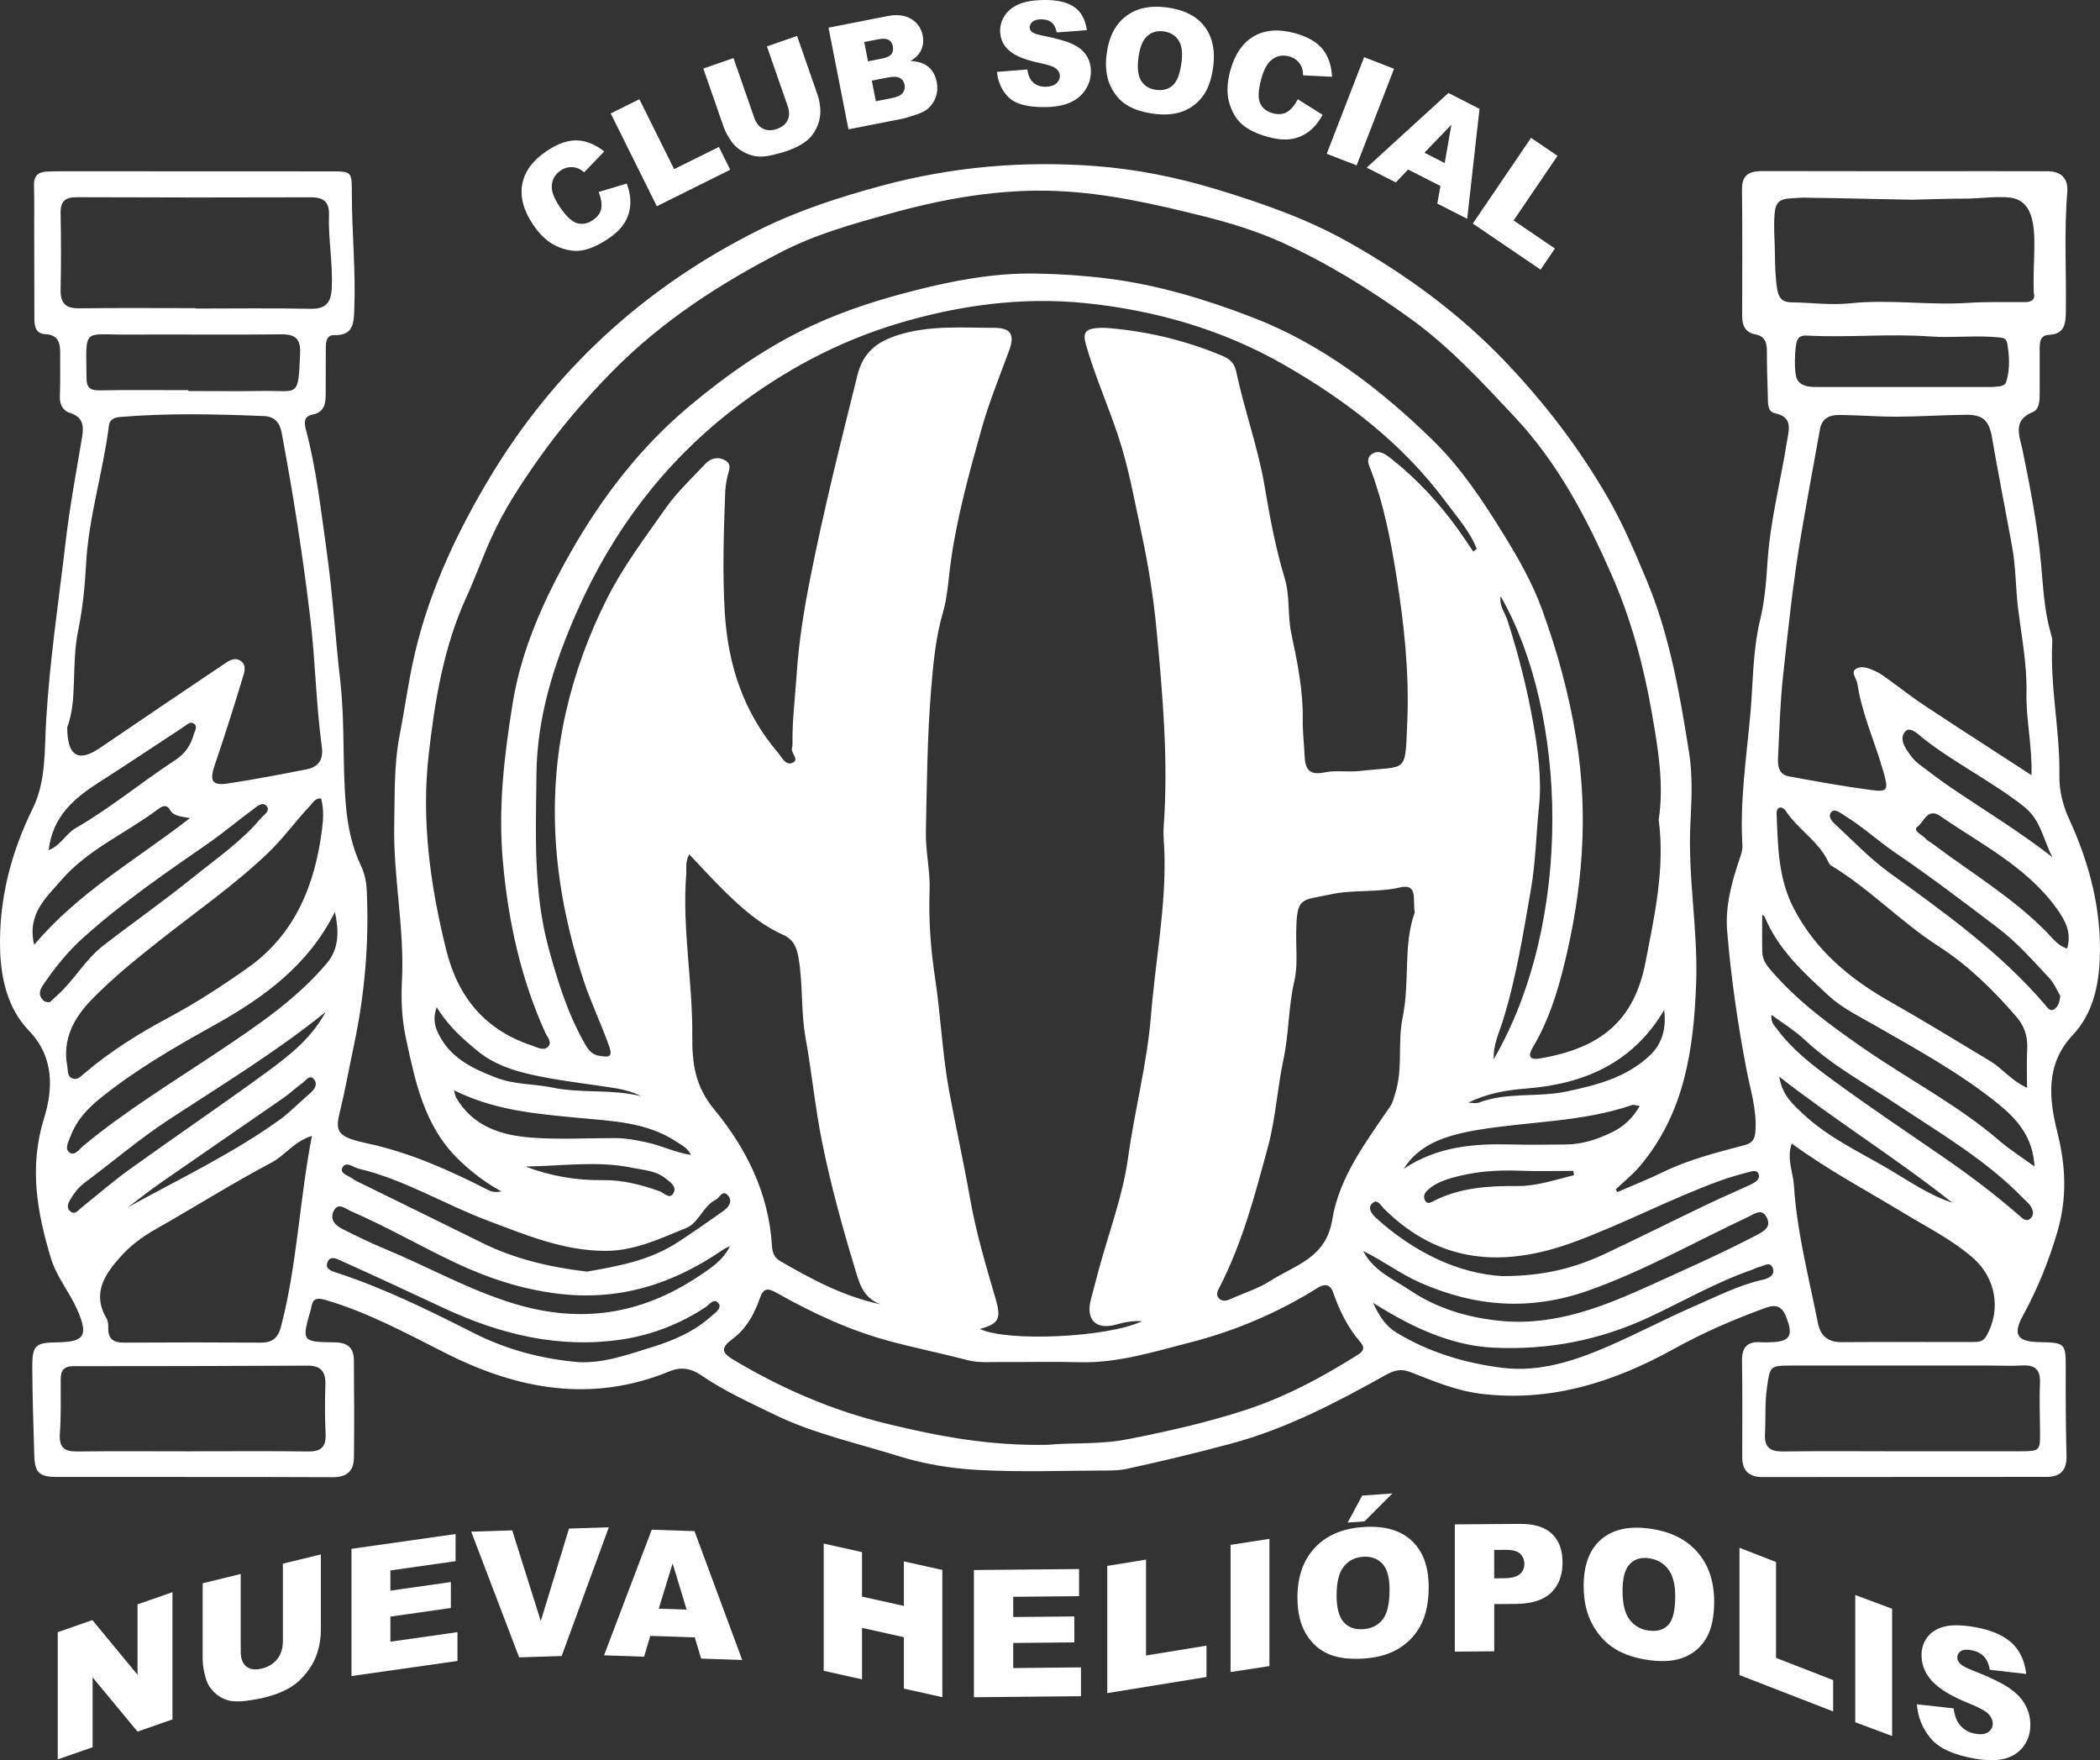 <?xml version="1.0" encoding="UTF-8"?><svg id="Capa_2" xmlns="http://www.w3.org/2000/svg" viewBox="0 0 833.07 698.21"><rect x="0" y="0" width="833.07" height="698.21" fill="#333333" stroke="none"/><defs><style>.cls-1{fill:#fff;stroke-width:0px;}</style></defs><g id="Capa_1-2"><path class="cls-1" d="m641.58,472.86c6.08-2.65,12.25-5.09,18.21-7.98,10.29-4.99,21.29-7.75,32.24-10.64,3.42-.9,4.15-2.59,4.36-5.73.56-8.35-2.03-16.28-3.55-24.23-3.48-18.19-6.15-36.46-7.67-54.89-.81-9.83,1.71-19.25,4.86-28.5.6-1.77,1.3-3.7,1.19-5.5-1.09-17.73,1.66-35.31,3.2-52.82,1.07-12.2.89-24.65,3.85-36.83,1.74-7.18,2.4-14.93,2.86-22.36,1.01-16.41,5.21-32.19,7.76-48.28.76-4.77,2.48-9.66-4.84-11.21-2.94-.62-2.68-3.94-2.75-6.47-.17-6.11-.39-12.23-.38-18.34,0-3.38-.92-5.77-4.57-6.45-4.15-.77-5.25-3.68-5.24-7.45.03-16.67.13-33.34-.06-50.01-.07-6.18,3.24-7.33,8.43-7.31,30.39.09,60.77.04,91.16.04,7.17,0,14.35.05,21.52.03,5.59-.01,8.37,2.94,7.93,8.29-1.31,15.81-.33,31.63-.57,47.44-.07,4.88-.54,8.91-6.78,9.17-3.49.15-3.59,3-3.6,5.61-.03,5.91-.02,11.82,0,17.73,0,2.83-.13,6.23-2.8,7.31-8.14,3.31-5.14,9.56-4.05,14.82,3.11,15.02,5.99,29.98,7.4,45.33.83,9.05,1.23,18.38,3.78,27.29.35,1.21.74,2.49.67,3.71-.95,17.77,3.12,35.27,2.82,52.99-.11,6.25,1.44,11.98,4.05,17.69,7.96,17.42,12.73,35.73,11.97,54.96-.44,10.95-2.8,21.86-10.71,30.27-10.86,11.55-9.47,25.2-6.13,38.52,3.36,13.42,3.96,26.06,0,39.6-3.41,11.63-7.81,22.47-13.58,33.06-4.3,7.9-2.23,10.51,6.64,10.65,10.05.15,10.32.55,10.28,10.34-.05,11.6.01,23.21.3,34.81.14,5.67-2.45,8.29-7.86,8.3-37.56.04-75.12.01-112.69.07-5.56,0-8.11-2.58-8.09-8.1.04-12.66.11-25.32-.09-37.98-.08-5.44,2.18-7.84,7.57-7.39,1.05.09,2.11.01,3.16,0,8.5-.1,9.85-2.54,6.62-10.44-1.77-4.33-4.47-4.49-8.04-3.2-12.49,4.52-24.67,9.82-36.27,16.24-23.93,13.25-49.04,21.24-76.74,17.81-9.65-1.2-18.67-5-27.67-8.52-3.82-1.49-6.45-.87-9.93,1.07-19.64,10.95-39.44,21.36-61.48,27.27-13.77,3.69-27.59,7.01-41.51,10.03-2.44.53-5.02.6-7.54.61-17.24.04-34.52.72-51.71-.25-10.55-.6-21.15-2.36-31.46-5.59-16.4-5.14-33.29-8.78-48.86-16.36-9.85-4.79-19.86-9.29-28.93-15.53-3.92-2.7-7.99-3.54-12.54-1.66-30.8,12.67-60.13,7.35-88.8-7.1-15.59-7.86-30.94-16.27-47.88-21.19-3.69-1.07-5.1-.29-5.59,3.19-.03.21-.1.41-.16.61-3.63,12.69-3.64,12.88,9.49,13.04,5.12.06,7.56,2.19,7.6,7.03.11,12.87.18,25.74.03,38.61-.06,5.2-2.59,7.87-8.35,7.85-36.51-.16-73.01-.05-109.52-.1-7.01-.01-8.75-1.75-8.94-8.48-.34-11.8-.75-23.6-.79-35.41-.03-8.28,1.36-9.41,9.64-9.5,11.18-.12,12.73-2.65,8.1-13.14-3.06-6.93-8.12-12.83-10.34-20.19-5.51-18.27-8.76-36.13-2.74-55.54,3.48-11.22,4.29-24.13-6.11-34.89C3.17,400.2.35,388.34.04,376.63c-.52-19.64,4.23-38.24,12.93-55.9,5.36-10.89,4.65-23.14,5.32-34.67,1.41-24,5-47.7,7.79-71.5,1.62-13.8,4.2-27.49,6.48-41.21.74-4.42.39-7.89-4.66-9.5-3.2-1.02-4.29-3.57-4.15-6.98.23-5.69.07-11.39.12-17.09.03-4.05-1.03-6.99-5.88-7.23-4.03-.2-4.34-3.36-4.35-6.46-.04-11.59-.04-23.17-.07-34.76-.01-5.91.09-11.82-.1-17.72-.13-3.81,1.65-5.43,5.21-5.57,1.9-.07,3.8-.11,5.69-.11,35.45,0,70.9.02,106.36.04,8.94,0,8.83.01,8.84,8.66.02,15.39,1.58,30.75.98,46.16-.21,5.37-.38,10.36-7.91,10.13-3.1-.09-3.38,2.66-3.39,5.08-.04,6.12-.05,12.24-.05,18.36,0,3.84-.58,7.18-5.23,8.09-3.47.68-3.36,3.14-2.63,5.88,4.19,15.72,5.92,31.84,8.2,47.9,2.44,17.24,3.47,34.6,5.44,51.82,1.88,16.46.82,32.82,2.21,49.13.7,8.24,2.35,16.61,6.02,24.26,1.5,3.13,2.12,6.4,2.28,9.79.96,20.7-.79,41.1-5.1,61.44-1.91,8.98-3.51,18.03-5.71,26.98-1.86,7.55-.23,9.46,10.81,11.82,17.04,3.65,32.69,10.65,48.06,18.5,1.34.68,2.65,1.13,5.33.61-6.71-3.71-11.89-7.79-16.72-12.42-13.8-13.24-17.39-30.87-21.15-48.41-1.59-7.44-1.95-15.08-1.56-22.68,1.08-20.69-3.47-41.11-3.06-61.68.24-11.89-.17-23.87,2.16-35.84,1.84-9.44,3.15-19,5.15-28.48,5.44-25.7,16.17-49.2,29.34-71.55,26.01-44.14,62.34-77.56,108.17-100.37,15.44-7.68,31.82-12.97,48.59-17.5,27.76-7.49,55.92-9.91,84.26-7.82,16.38,1.21,32.76,4.45,48.72,9.32,17.97,5.48,35.64,11.62,52,20.82,23.05,12.95,44.22,28.42,62.58,47.71,15.64,16.44,29.22,34.22,40.56,53.9,5.94,10.3,10.49,21.11,15.06,31.98,9.32,22.12,13.37,45.54,17.09,69.05,1.49,9.42.96,19.01.5,28.28-1.03,21.17,3.06,42.01,2.29,63.09-.96,26.26-4.6,51.65-22.39,72.65-2.81,3.32-6.28,6.07-9.44,9.08.17.39.35.78.52,1.17Zm-57.12-254.09c.46-.34.92-.69,1.38-1.03-2.79-7.1-7.92-12.76-12.36-18.77-17.12-23.1-39.59-40.23-64.19-54.32-24.32-13.93-51.13-21.63-78.91-24.43-24.9-2.51-49.63.81-73.63,7.94-24.27,7.21-46.36,19.06-66.3,34.54-27.3,21.2-47.47,48.04-61.47,79.67-9.17,20.71-15.97,41.99-16.17,64.81-.21,23.08-1.36,46.2,4.83,68.95,3.61,13.26,7.66,26.19,14.5,38.13,1.28,2.23,2.82,4.18,5.69,4.56,3.13.41,5.54,1.02,3.79-3.91-3.15-8.92-7.31-17.4-10.25-26.44-11.32-34.78-15.02-69.99-6.9-105.89,3.53-15.62,9.03-30.62,16.27-45.03,6.48-12.91,15.15-24.31,23.36-36.01,4.44-6.33,10.24-11.73,15.57-17.42,2.19-2.34,5.1-3.2,8.06-1.49,2.69,1.56,1.43,3.94.88,6.2-.54,2.23-.86,4.56-.94,6.85-.58,15.71-1.09,31.4-.16,47.13,1.23,20.83,7.38,39.63,21.04,55.66,1.59,1.86,3.03,5.21,5.71,4.15,3.2-1.26-.71-3.9-.07-5.99.18-.59.2-1.25.19-1.88-.11-9.21,1.06-18.33,1.67-27.48.84-12.61,2.8-24.88,5.23-37.23,5.37-27.3,12.13-54.25,18.86-81.22,2.26-9.05,7.74-13.26,16-15.88,12.6-3.99,25.48-2.92,38.31-2.9,6.58.01,8.17,2.73,5.88,8.96-3.83,10.42-8.02,20.65-11.04,31.45-5.08,18.17-10.12,36.25-12.45,55.01-.72,5.85-1.13,11.84-2.77,17.44-2.91,9.93-3.85,20.38-4.67,30.3-1.56,18.81-1.72,37.86-2.1,56.81-.16,7.77,1.76,15.44,1.47,23.3-.42,11.59.41,23.08,2.17,34.64,2.26,14.91,2.86,30.08,5.61,44.96,2.62,14.18,5.77,28.27,8.27,42.48,2.37,13.47,6.25,26.54,10.09,39.61,2.32,7.91,1.54,10.09-6.22,12.13,10.87,5.25,50.86,3.4,64.37-3.07-3.6-.2-6.78.34-10.11,1.29-8.27,2.35-12.33-1.84-10.18-9.99,1.02-3.86,2.02-7.73,3.06-11.58,4.01-14.83,9.59-29.44,11.67-44.53,2.62-18.96,7.58-37.51,9.11-56.61,1.7-21.19,5.84-42.17,5.34-63.54-.09-3.79-.58-7.6-.31-11.36,1.87-25.99-.38-51.84-2.81-77.64-1.2-12.76-3.2-25.51-5.89-38.05-2.82-13.14-5.14-26.42-9.4-39.24-4.05-12.18-9.28-23.93-12.81-36.32-1.29-4.51.11-5.9,3.97-6.32,1.87-.21,3.8-.15,5.68.02,15.42,1.36,30.27,4.97,44.57,10.98,3.07,1.29,4.76,2.96,5.44,6.21,3.26,15.39,8.72,30.21,11.34,45.8,2.04,12.16,4.33,24.37,7.89,36.14,2.21,7.33,1.1,14.66,2.62,21.85,2.39,11.3,4.73,22.6,4.56,34.27-.07,4.83.53,9.67.74,14.51.22,5.15,1.9,7.71,7.89,6.43,4.46-.95,9.29-.02,13.88-.55,19.3-2.22,18.05,1.6,18.96-19.7.82-19.35-1.27-38.53-4.33-57.76-2.25-14.16-4.95-27.96-9.91-41.37-.83-2.24-2.51-5.06.22-6.92,2.71-1.85,5.25-.01,7.45,1.72,10.17,7.99,18.89,17.36,26.46,27.82,2.17,3.01,4.2,6.12,6.3,9.18Zm73.54,106.41c2.18-13.97-.23-27.99-2.6-41.76-3.27-18.99-8.26-37.64-16.1-55.47-9.95-22.65-21.3-44.3-38.39-62.53-13.1-13.97-25.96-27.97-41.76-39.31-16.16-11.6-32.92-21.95-50.93-30.08-9.87-4.45-20.38-7.65-31.03-10.31-19.04-4.75-38.05-9.1-57.75-9.95-22.79-.97-44.93,2.99-66.68,9.04-14.51,4.04-29.04,8.06-42.64,15.06-24.7,12.7-47.71,27.63-67.25,47.5-10.77,10.95-20.75,22.63-29.59,35.2-6.77,9.62-13.21,19.48-18.13,30.24-3.6,7.85-6.46,16.04-10.05,23.86-9.17,19.98-12.62,41.39-15.05,62.73-2.96,26.04.64,51.91,6.96,77.39,4.69,18.9,15.53,31.87,34.2,38,1.99.66,4.24,2.07,5.99.59,2.15-1.82-.1-4.03-.85-5.68-9.81-21.71-14.76-44.34-16.88-68.19-1.9-21.34.59-42.09,3.93-62.71,3.41-21.06,12.3-40.8,22.74-59.28,12.44-22.02,27.86-42.15,47.44-58.51,15.05-12.58,31.03-23.78,49.04-32.07,13.07-6.01,26.63-10.27,40.43-13.77,15.67-3.98,31.61-6.96,47.93-6.66,9.45.17,18.8.77,28.26,1.95,20.03,2.5,39.09,8.29,57.61,15.42,27.5,10.58,50.66,28.34,71.58,48.78,11.01,10.75,19.58,23.62,27.7,36.75,5.99,9.69,11.66,19.54,15.55,30.2,6.12,16.79,10.79,33.87,13.67,51.7,4.94,30.57,2.36,60.35-4.99,89.96-2.73,10.98-6.18,21.85-12.06,31.75-1.26,2.11-3.15,5.79,2.49,4.83,24.2-4.1,37.47-14.86,41.98-38.18,3.57-18.45,7.78-37.11,5.24-56.46Zm147.89-17.7c.36-11.58-2.23-22.1-1.99-32.81.24-10.97-1.88-21.86-3.25-32.65-1.06-8.35-.92-16.79-2.42-25.06-2.62-14.44-5.5-28.84-7.98-43.31-1.15-6.71-3.4-9.21-10.44-9.13-9.06.1-18.12.73-27.18.76-7.58.03-15.16-.6-22.75-.69-3.81-.04-7.09,1.12-7.9,5.66-2.45,13.68-4.99,27.34-7.34,41.02-3.25,18.87-5.25,37.96-7.32,57.01-1.16,10.66-1.42,21.43-1.97,32.15-.17,3.28.23,6.77,4.21,7.5,10.92,2.01,21.87,4.01,32.87,5.45,6.38.83,6.71-.07,4.91-6.6-3.29-11.95-8.68-23.29-10.52-35.64-.29-1.96-2.65-4.42-.69-5.76,2.29-1.56,5.34-.3,7.84.83,1.71.77,3.27,1.92,4.81,3.03,4.96,3.56,9.76,7.36,14.85,10.72,13.83,9.14,27.79,18.11,42.26,27.51ZM26.67,288.41q-.01,15.81,11.04,9.48c1.09-.63,2.14-1.34,3.18-2.05,15.85-10.74,31.66-21.52,47.57-32.16,1.99-1.33,4.42-3.27,6.96-1.57,2.67,1.78,1.45,4.77.77,7.01-3.47,11.43-7.08,22.82-10.93,34.12-2.23,6.56-1.25,8.51,5.31,7.51,10.34-1.57,20.62-3.55,30.88-5.55,4.84-.94,6.94-3.72,6.21-9.08-2.3-16.87-2.54-33.91-4.56-50.85-2.94-24.7-6.78-49.21-11.37-73.63-.76-4.07-2.83-6.44-7.11-6.61-18.95-.77-37.9-1.21-56.84.36-2.26.19-4.24.81-4.57,3.45-2.33,18.5-8.11,36.39-9.08,55.17-.45,8.71-1.38,17.62-3.12,26.1-2.81,13.65-.21,27.72-4.33,38.33Zm389.19,284.68c8.69-.94,20.19.03,31.75-2.26,15.67-3.1,31.12-6.55,46.33-11.5,15.56-5.06,29.74-12.62,43.51-21.19,2.15-1.34,4.91-2.68,2.22-5.77-5.07-5.83-8.33-12.59-10.85-19.8-1.12-3.18-3.34-3.46-6.02-1.78-15.8,9.9-32.76,17.12-50.82,21.74-14.42,3.69-28.67,8.23-43.87,7.8-10.32-.3-20.66,0-30.99-.08-4.41-.04-8.87.41-13.22-.73-10.34-2.7-20.8-4.81-31.14-7.59-15.8-4.26-30.37-11.06-44.46-19.01-3.74-2.11-5.44-2.17-6.91,2.13-2.14,6.27-5.51,12.15-10.79,16.06-5.43,4.02-3.73,5.83.82,8.53,19.05,11.3,39.02,19.93,60.72,25.17,20.12,4.86,40.18,8.75,63.72,8.28Zm145.35-211.14c-.77-5.13,1.25-11.58-5.69-9.97-9.18,2.13-18.61.83-27.52,2.75-12.03,2.59-13.62.68-13.8,15.57-.08,6.31.67,12.86-.74,18.88-2.41,10.25-2.11,20.75-4.3,31-2.45,11.43-3.08,23.3-6.12,34.54-5.15,19.01-10.12,38.19-19.26,55.87-.78,1.5-1.66,3.19-.02,4.61,1.48,1.27,3.16.63,4.74-.08,5.18-2.33,10.75-4.04,15.48-7.08,9.74-6.27,22.04-8.96,24.51-24.2,2.74-16.92,13.4-30.91,22.98-44.94,1.12-1.63,1.45-3.41,2.02-5.21,3.13-9.85.9-20.28,2.92-30.02,2.96-14.29.16-29.04,4.82-41.7Zm-211.82,155.42c-7.33-2.55-8.67-9.03-10.48-15.01-4.93-16.25-9.39-32.59-12.78-49.3-2.79-13.78-4.08-27.74-6.59-41.53-1.85-10.2-.96-20.93-2.72-31.37-.74-4.4-2.05-7.52-6.17-9.37-9.19-4.13-16.58-10.71-23.63-17.69-4.56-4.52-8.89-9.27-13.6-14.22-1.71,3.22-1.02,5.57-1.19,7.82-1.68,21.47,2.59,42.72,2.4,64.12-.09,10.84,1.01,19.95,8.77,29.33,12.59,15.23,21.54,33.11,22.81,53.7.16,2.54.62,4.82,3.28,6.35,12.52,7.23,25.18,14.08,39.89,17.17ZM77.61,122.23c0,.05,0,.11,0,.16,15.17,0,30.35-.21,45.52.1,6.08.12,8.18-2.4,8.47-8.13.51-9.73-1.41-19.33-1.09-29.02.17-5.15-2-7.1-7.14-7.08-30.98.11-61.96.09-92.93-.04-4.58-.02-6.48,1.62-6.4,6.27.18,10.11.24,20.23,0,30.34-.13,5.42,1.95,7.54,7.42,7.47,15.38-.21,30.77-.07,46.15-.07Zm46.12,328.33c-7.09,2.17-10.66,7.76-15.97,10.56-15.6,8.23-30.48,17.67-45.81,26.33-5.19,2.93-9.97,6.4-13.9,10.77-6.38,7.08-11.74,14.67-5.75,24.8.6,1.01.67,2.46.64,3.7-.12,4.38,2.05,5.86,6.24,5.84,18.11-.11,36.23-.11,54.34,0,4.57.03,6.79-1.91,7.94-6.3,6.45-24.68,7.32-50.21,12.28-75.69Zm587.03,3.02c-2.05,6.13.55,11.3.89,16.63,1.19,18.59,5.94,36.54,9.54,54.69.99,4.96,4,7.52,9.38,7.48,17.3-.13,34.6-.04,51.9-.06,2.11,0,4.16.01,5.47-2.27,6.01-10.49,3.85-23.09-5.2-31.03-8.14-7.15-17.78-11.95-26.94-17.51-15.05-9.13-30.63-17.38-45.04-27.93Zm-6.64-352.82c.03,4.65.15,9.24.88,13.86.56,3.55,2.05,5.29,5.67,5.31,7.77.06,15.33,1.22,23.36.37,15.41-1.63,31.07.86,46.65-.16,7.55-.5,15.14-.24,22.71-.31,2.6-.02,4.18-1.04,3.37-3.86-.29-12,1.02-20.36-.36-27.68-.9-4.75-2.86-8.06-6.87-9.46-4.09-1.42-15.19-.05-18.58-.06-7.54-.02-15.07.29-22.61.45-1.52.03-33.92-.76-37.33-.73-2.74.02-5.51-.24-8.22.03-3.4.35-7.68-.35-8.57,4.54-.84,4.58-.13,13.47-.1,17.7Zm50.62,474.9c15.39,0,30.78.01,46.17,0,8.45-.01,8.44-.04,8.37-8.16-.05-6.32-.3-12.66-.03-18.97.23-5.31-2.01-7.23-7.11-6.91-3.99.25-8.01.04-12.01.04-26.35,0-52.71-.02-79.06,0-9.06,0-8.88.09-10.13,8.86-.87,6.1-.44,12.2-.77,18.3-.28,5.28,2.03,6.98,7.13,6.91,15.81-.21,31.62-.08,47.43-.06Zm-678.64,0c15.38,0,30.75-.14,46.13.08,5.23.07,7.18-1.91,6.93-7.07-.31-6.52-.28-13.06-.08-19.58.15-5.03-1.87-7.43-6.99-7.4-30.96.13-61.92.24-92.88.21-3.98,0-5.14,1.75-5.13,5.34.02,7.16.16,14.34-.33,21.47-.37,5.38,1.72,7.09,6.86,7.03,15.16-.18,30.33-.07,45.5-.06Zm728.03-144.17c0-5.56-.21-10.33.06-15.08.28-5.08-.91-9.21-4.41-13.25-9.14-10.56-19.09-20.33-30.77-27.83-15.06-9.68-27.39-22.88-42.74-32.09-.47-.28-.77-.94-1.03-1.48-3.88-8.22-12.12-12.82-16.93-20.27-.39-.61-1.38-1.24-2.03-1.18-1.23.11-1.54,1.31-1.5,2.39.51,12.83.6,25.66,6.78,37.57,8.66,16.72,22.27,28,38.3,37.08,13.37,7.57,26.46,15.63,39.64,23.53,4.8,2.88,8.25,7.65,14.63,10.61ZM127.32,316.67c-2.5.02-3.19,1.75-4.3,2.92-5.79,6.11-10.67,13-16.8,18.85-13.27,12.66-28.31,23.1-42.63,34.41-9.43,7.45-18.78,14.96-27.15,23.56-7.12,7.32-11.76,15.76-9.75,26.55.34,1.82-.11,4.03,2.14,4.83,1.85.66,3.15-.76,4.42-1.85,10.3-8.8,21.71-15.95,33.62-22.3,10.94-5.84,21.3-12.6,31.38-19.72,18.88-13.34,26.7-32.96,29.51-55.02.51-4.01.75-8.24-.42-12.25Zm-52.62-161.92c0,.12,0,.23,0,.35,9.89,0,19.79.13,29.68-.03,14.08-.23,13.93,3.07,14.68-15.15.22-5.39-1.84-7.37-7.39-7.3-20.42.25-40.84-.03-61.26.1-17.77.11-16.27-3.08-16.08,17.48.03,3.47,1.43,4.7,5.02,4.64,11.78-.21,23.57-.08,35.35-.08Zm715.89-1.26c3.38-.26,5.07-.26,5.52-2.88,1.25-4.53,1.01-9.59.16-14.42-.38-2.15-1.7-2.19-3.63-2.38-8.94-.9-18.03.29-26.72-.34-16.15-1.17-32.18.45-48.24-.32-1.92-.09-3.84-.31-4.79,1.99-.91,2.18-1.39,12.91.08,15.45,1.58,2.74,4.89,2.91,7.9,2.91,22.16,0,48.75,0,69.73,0Zm-91.53,209.37c0,4.85-.08,9.82.03,14.78.06,2.63,1.37,4.8,3.05,6.79,10.73,12.65,24.01,22.32,37.51,31.65,17.77,12.28,37.09,22.26,53.58,36.45,4.06,3.5,8.66,6.38,13.85,10.15-.56-11.56-6.83-18.7-14.37-24.81-15.11-12.22-32.11-21.5-48.91-31.14-6.3-3.61-13.15-6.93-18.46-11.86-9.83-9.12-19.95-18.23-25.25-31.13-.2-.48-.88-.77-1.03-.89Zm-566.21-1.13c-10.49,21.14-28.28,34.02-47.8,44.88-15.62,8.69-31.08,17.6-45.03,28.82-5.04,4.05-9.62,8.8-11.99,15.17-.82,2.19-2.47,4.94-.61,6.43,2.21,1.78,4.01-1.19,5.65-2.55,16.88-13.98,35.62-25.35,53.77-37.49,15.45-10.33,30.76-20.63,42.83-34.92,5.06-5.99,4.72-13.25,3.19-20.34Zm99.95,142.67c12.02-2.1,24.89-4.33,36.07-11.66,6.14-4.02,12.18-8.2,18.16-12.45,1.97-1.4,3.65-3.7,1.89-5.94-2.23-2.82-3.39.75-4.99,1.54-5.11,2.54-6.75,9.23-11.73,11.22-10.24,4.1-20.25,9.03-31.88,9.05-16.68.03-31.52-6.23-46.64-11.91-17.29-6.49-33.22-16.37-51.38-20.69-2.28-.54-5.16-3.27-6.55-.25-1,2.2,2.74,3.11,4.48,4.44.99.76,2.21,1.22,3.34,1.78,15.86,7.8,31.74,15.56,47.58,23.4,12.92,6.4,26.71,9.68,41.65,11.46Zm363.16,1.77c16.99.05,29.43-3.49,41.31-9.1,13.49-6.38,26.84-13.04,40.29-19.49,5.67-2.72,11.48-5.14,17.17-7.83,1.49-.7,3.38-1.86,3.02-3.65-.47-2.3-2.71-1.54-4.22-1.14-3.85,1.02-7.71,2.1-11.44,3.47-19.54,7.15-37.95,16.95-57.49,24.16-27.95,10.31-53.48,8.82-75.62-13.2-1.34-1.33-2.73-4.29-4.89-1.79-1.5,1.74.12,3.99,1.76,5.48,15.29,13.89,33,22.13,50.13,23.1Zm-306.35-11.91c-.9.46-1.87.82-2.7,1.38-20.02,13.79-41.5,20.63-66.35,17.41-14.3-1.85-27.4-6.25-40.08-12.25-13.88-6.57-27.2-14.3-41.32-20.41-2.22-.96-5.15-3.82-6.92.26-1.48,3.41,1.06,5.59,3.85,6.97,5.27,2.62,10.55,5.25,15.98,7.49,17.25,7.1,33.45,16.35,51.52,21.89,26.65,8.17,50.64,4.48,73.47-10.7,4.87-3.24,9.77-6.33,12.53-12.03Zm251.17,1.95c4.08,7.94,11.95,11.16,18.64,15.64,10.83,7.25,23,10.85,36.06,12.1,21.7,2.08,41.08-5.9,59.88-14.43,13.72-6.23,27.59-12.36,41.01-19.36,3.4-1.77,6.47-3.35,4.46-7.32-1.96-3.86-5.11-1.17-7.63,0-20.9,9.79-40.96,21.21-62.9,29-23.2,8.24-45.06,6.6-67.11-3.15-7.89-3.49-14.69-8.73-22.42-12.48Zm3.96,20.6c2.55,5.65,5.23,9.34,9.23,11.77,12.95,7.86,27.31,12.16,42.11,13.98,14.67,1.81,28.66-2.77,42.02-8.59,11.54-5.02,22.7-10.94,34.24-15.95,8.83-3.84,17.46-8.28,26.99-10.42,2.14-.48,5.04-1.73,3.91-4.65-1.1-2.84-3.63-.72-5.51-.35-1.01.2-1.94.81-2.93,1.15-14.15,4.9-27.11,12.45-40.62,18.74-19.76,9.21-40.11,13.08-61.71,12.07-7.67-.36-14.88-2.06-22.04-4.65-8.65-3.14-16.69-7.47-25.7-13.11Zm47.82-96.66c31.87-54.9,29.24-137.46,2.76-183.62-.69,3.76,1.75,6.58,2.73,9.64,4.27,13.25,7.7,26.72,10.13,40.37,1.94,10.92,3.48,22.57,2.36,33.13-1.16,10.9-1.29,22.04-3.21,33.05-3.08,17.65-5.85,35.24-11.22,52.41-1.45,4.64-3.8,9.33-3.55,15.03Zm224.76-25.09c-1.27-2.13-2.39-5-4.35-7.09-6.48-6.92-12.79-14.12-20.36-19.87-13.37-10.16-26.76-20.34-40.63-29.78-6.99-4.75-13.17-10.54-20.39-14.91-1.56-.94-3.7-2.86-5.07-1.33-1.69,1.89.47,3.95,1.91,5.28,6.96,6.43,13.58,13.38,21.22,18.91,21.88,15.81,43.8,31.49,61.53,52.16.9,1.05,1.95,2.86,3.51,2.03,1.67-.89,2.36-2.86,2.63-5.41Zm-587.96,145.24c10.39.5,20-3.1,29.56-6.04,8.38-2.58,16.62-6.16,23.32-12.24,1.47-1.33,4.25-3.06,2.83-5.01-1.77-2.43-3.67.5-5.21,1.51-9.97,6.57-21,10.88-32.6,12.69-25.07,3.91-48.75-1.84-71.44-12.46-13.34-6.24-26.69-12.46-40.13-18.49-1.8-.81-4.82-2.63-5.88.69-.79,2.5,1.83,3.26,3.93,3.94,18.84,6.17,36.53,14.92,54.16,23.84,13.06,6.61,26.93,10.3,41.46,11.55ZM19.76,397.51c.79-.73,1.84-1.72,2.91-2.67,6.77-6.04,11.18-14.29,18.4-19.86,11.83-9.12,24.09-17.71,35.7-27.1,9.14-7.39,18.97-14.07,26.61-23.2,1.21-1.45,4.14-3.04,2.29-5.05-1.66-1.81-3.92.41-5.52,1.59-5.92,4.37-11.56,9.15-17.61,13.34-16.94,11.74-33.93,23.4-49.31,37.19-6.29,5.64-11.59,12.17-16.28,19.19-1.13,1.7-1.68,3.44-.34,5.25.64.87,1.52,1.45,3.15,1.31Zm683.01,5.04c-.36,3.15,1.13,4.2,2.09,5.51,5.93,8.1,13.81,14.2,21.74,20.02,14.39,10.57,29.23,20.54,43.95,30.65,10.59,7.28,20.83,15,30.52,23.45,1.23,1.07,2.72,2.65,4.38,1.17,1.66-1.49,1.05-3.53-.08-5.18-.7-1.02-1.74-1.81-2.62-2.72-14.73-15.26-32.92-25.82-50.36-37.44-12.37-8.24-25.56-15.32-36.53-25.63-3.77-3.54-8.3-6.27-13.1-9.83Zm117.25-26.33c1.94-6.31-.79-11.22-4.15-15.88-11.91-16.57-29.95-25.44-46.14-36.63-5.09-3.51-6.52,2.34-8.89,4.04-2.48,1.78,1.68,3.26,2.97,4.8.79.94,2.02,1.5,3.03,2.26,15.26,11.51,31.83,21.3,45.29,35.16,2.27,2.33,4.28,5.18,7.89,6.26Zm-690.86,25.2c-19.63,15.84-41.03,28.85-61.95,42.53-11.81,7.73-22.49,16.88-33.76,25.28-2.23,1.67-3.89,3.84-5.34,6.19-1.05,1.69-2.01,3.59-.15,5.11,1.79,1.47,2.97-.4,4.25-1.42,6.41-5.15,12.63-10.56,19.3-15.35,17.95-12.89,36.24-25.31,54.09-38.34,9.1-6.64,18.05-13.67,23.56-23.99Zm-115.59-26.66c17.63-20.89,40.4-33.69,61.8-50.25-3.81-.71-6.5-.78-7.93-3.25-1.43-2.46-3.18-1.46-4.77-.27-12.76,9.58-27.97,15.98-38.53,28.32-5.77,6.74-13.53,13.2-10.57,25.45Zm166.53,57.69c.47,1.69.52,2.35.82,2.87,6.65,11.52,17.9,15.01,29.92,15.92,10.91.83,21.93.18,32.91.19,4.42,0,8.64.78,13,1.74,5.68,1.25,11.01,3.94,17.39,4.95-1.54-3.01-3.77-3.9-5.65-5.16-11.9-7.99-26.04-8.3-39.33-9.58-16.63-1.6-32.99-2.92-49.05-10.93Zm634.09-92.45c-3.65-6.9-4.5-14.72-11.29-20.07-12.58-9.91-27-16.97-39.6-26.77-2.04-1.59-5.38-5.18-7.4-3.1-2.72,2.82-.21,6.68,2.04,9.58.9,1.16,1.86,2.34,3.01,3.21,4.35,3.31,8.7,6.65,13.23,9.71,13.35,9.03,27.14,17.43,40.01,27.43Zm-163.68,98.68c-1.56-.2-2.42-.57-3.07-.35-19.96,6.83-41.06,6.43-61.54,9.92-12.64,2.15-22.99,5.68-29.03,15.35,13.54-8.98,28.03-10.03,42.85-9.64,7.17.19,14.35.06,21.52,0,6.65-.05,12.84-2.14,18.65-5.06,4.27-2.14,7.84-5.35,10.61-10.23ZM19.3,337.22c4.89-1.94,6.84-6.5,10.6-8.67,13.91-8.03,26.25-18.31,39.64-27.07,3.72-2.43,6.12-5.77,7.27-9.99.4-1.48,1.88-3.35-.03-4.54-1.4-.88-2.74.6-3.94,1.39-11.1,7.26-22.1,14.67-33.29,21.79-10,6.37-18.69,13.59-20.24,27.1Zm31.4,141.68c20.21-11.17,41.07-21.04,59.86-34.46,4.49-3.2,8.21-7.18,12.37-10.71,1.74-1.47,3.19-3.51,1.77-5.44-1.75-2.39-3.29.25-4.62,1.21-2.72,1.95-5.17,4.29-7.92,6.2-16.02,11.12-32.13,22.12-48.14,33.26-4.55,3.16-8.88,6.62-13.32,9.94Zm723.79-1.83c-21.86-17.38-45.69-32.14-68.65-49.98,1.16,7.43,5.51,11.06,9.67,14.95,9.67,9.04,21.56,14.6,32.8,21.14,8.49,4.93,16.52,10.69,26.18,13.9Zm-601.27-77.59c-1.42,4.3-.88,7.21.51,10.16,4.71,9.96,13.56,14.18,23.23,17.87,7.24,2.77,14.82,2.35,22.18,3.88,11.53,2.4,23.62.49,35.27,3.45-3.27-1.67-6.66-2.6-10.1-3.16-11.54-1.89-23.26-3.01-34.61-5.69-6.97-1.65-13.98-4.04-19.94-8.87-6.15-4.98-11.96-10.16-16.54-17.64Zm409.25,37.9c1.43,0,3.02.41,4.28-.06,11.23-4.23,23.24-1.93,34.81-4.39,12.19-2.59,23.67-5.58,32.9-14.25,5.14-4.82,6.58-11.06,5.71-18.04-12.43,21-31.65,29.33-54.8,31.14-7.72.6-15.46,1.91-22.91,5.6Zm41.93,28.77c-.08-.57-.17-1.15-.25-1.72-7.13,0-14.27.22-21.39-.06-9.08-.36-18.01.33-26.75,2.83-3.64,1.04-7.18,2.43-9.95,5.15-1.12,1.1-1.55,2.66-.6,4.03.97,1.41,2.26.51,3.35-.05,10.45-5.27,21.67-5.98,33.1-5.88,7.78.06,15.07-2.5,22.49-4.31Zm-415.94-3.45c9.89,3.79,20.09,5.54,30.53,5.4,7.93-.11,15.33,1.78,22.68,4.41,1.74.62,3.95,3.4,5.44.83,1.57-2.7-1.21-4.44-3.2-6.01-3.84-3.04-8.67-3.2-13.11-4.13-14.03-2.91-28.18-.63-42.35-.5Z"/><path class="cls-1" d="m237.51,76.15l11.13-3.36c1.11,3.01,1.57,5.84,1.39,8.47-.18,2.63-.97,5.05-2.36,7.26-1.39,2.21-3.62,4.33-6.69,6.37-3.72,2.47-7.12,3.95-10.19,4.44-3.08.49-6.37-.06-9.9-1.64-3.52-1.58-6.69-4.5-9.52-8.74-3.76-5.66-5.15-11.01-4.16-16.05.99-5.04,4.24-9.4,9.75-13.06,4.31-2.87,8.28-4.25,11.9-4.15,3.62.1,7.24,1.56,10.84,4.37l-7.96,8.29c-1.02-.83-1.87-1.36-2.55-1.6-1.13-.42-2.27-.56-3.41-.42-1.14.13-2.25.55-3.3,1.26-2.4,1.59-3.59,3.78-3.59,6.55-.01,2.07,1,4.64,3.03,7.7,2.52,3.79,4.83,6.01,6.91,6.65,2.09.64,4.17.27,6.26-1.12,2.02-1.35,3.17-2.93,3.45-4.75.28-1.82-.07-3.97-1.04-6.45Z"/><path class="cls-1" d="m242.27,45l11.37-5.65,13.79,27.74,17.75-8.82,4.5,9.06-29.12,14.47-18.29-36.8Z"/><path class="cls-1" d="m304.23,18.4l11.97-4.16,8.04,23.12c.8,2.29,1.19,4.58,1.19,6.87s-.51,4.46-1.5,6.51c-1,2.06-2.22,3.69-3.69,4.89-2.03,1.67-4.68,3.08-7.94,4.22-1.89.66-3.99,1.24-6.32,1.75-2.33.51-4.37.64-6.15.37-1.77-.26-3.53-.9-5.28-1.91-1.75-1.01-3.12-2.21-4.11-3.58-1.6-2.21-2.73-4.27-3.39-6.17l-8.04-23.12,11.96-4.16,8.24,23.67c.74,2.12,1.9,3.57,3.49,4.35,1.59.78,3.42.81,5.5.09,2.07-.72,3.48-1.87,4.25-3.45.77-1.58.77-3.45.03-5.6l-8.24-23.67Z"/><path class="cls-1" d="m328.66,10.98l23.32-4.58c3.89-.76,7.06-.39,9.52,1.13,2.46,1.52,3.97,3.7,4.53,6.54.47,2.38.13,4.57-1.02,6.57-.77,1.33-2.04,2.51-3.82,3.55,3.03.13,5.4.91,7.1,2.33,1.7,1.43,2.8,3.43,3.31,5.99.41,2.09.29,4.07-.35,5.92-.64,1.86-1.71,3.44-3.21,4.74-.93.81-2.42,1.56-4.47,2.25-2.73.92-4.56,1.47-5.47,1.65l-21.51,4.23-7.92-40.32Zm15.68,13.34l5.42-1.06c1.94-.38,3.23-.98,3.86-1.8s.82-1.86.57-3.13c-.23-1.17-.79-2.02-1.68-2.53-.89-.51-2.28-.58-4.17-.21l-5.5,1.08,1.5,7.65Zm3.11,15.84l6.35-1.25c2.15-.42,3.58-1.1,4.31-2.03.73-.93.97-2.04.72-3.33-.23-1.19-.86-2.06-1.87-2.62-1.01-.55-2.61-.62-4.79-.19l-6.33,1.24,1.61,8.17Z"/><path class="cls-1" d="m395.47,28.51l12.07-.95c.29,1.96.85,3.44,1.67,4.46,1.33,1.64,3.22,2.44,5.65,2.4,1.81-.03,3.2-.48,4.17-1.34s1.44-1.86,1.42-2.98c-.02-1.06-.5-2.01-1.45-2.84-.95-.83-3.13-1.58-6.54-2.28-5.59-1.16-9.58-2.76-11.99-4.8-2.43-2.04-3.66-4.66-3.72-7.87-.03-2.11.54-4.12,1.74-6.01,1.19-1.9,3.01-3.4,5.45-4.52,2.44-1.11,5.8-1.71,10.08-1.78,5.25-.08,9.27.83,12.06,2.73s4.48,4.99,5.07,9.24l-11.96.89c-.35-1.84-1.04-3.18-2.07-4-1.03-.82-2.45-1.22-4.24-1.19-1.48.02-2.58.35-3.32.99-.74.64-1.1,1.41-1.08,2.3.01.65.33,1.24.95,1.75.61.53,2.04,1.01,4.29,1.44,5.57,1.11,9.56,2.25,11.98,3.44,2.42,1.19,4.19,2.68,5.32,4.47,1.12,1.79,1.7,3.81,1.74,6.06.04,2.63-.65,5.08-2.07,7.32-1.42,2.25-3.43,3.97-6.03,5.16-2.6,1.19-5.89,1.82-9.87,1.88-6.99.11-11.85-1.15-14.58-3.8-2.73-2.65-4.31-6.04-4.73-10.18Z"/><path class="cls-1" d="m439.02,21.34c.85-6.65,3.36-11.6,7.54-14.83,4.18-3.23,9.58-4.43,16.2-3.58,6.78.87,11.78,3.35,14.98,7.46s4.39,9.45,3.55,16.01c-.61,4.76-1.91,8.57-3.9,11.41-1.99,2.84-4.61,4.92-7.86,6.23-3.25,1.31-7.13,1.68-11.66,1.1-4.6-.59-8.31-1.8-11.13-3.65-2.83-1.85-4.97-4.48-6.44-7.89s-1.9-7.49-1.29-12.26Zm12.59,1.66c-.53,4.11-.14,7.17,1.16,9.16,1.3,1.99,3.26,3.16,5.9,3.49,2.71.35,4.91-.27,6.62-1.84,1.71-1.57,2.85-4.64,3.43-9.2.49-3.84.07-6.74-1.25-8.71-1.32-1.97-3.31-3.12-5.96-3.46-2.54-.32-4.69.32-6.46,1.92-1.77,1.6-2.92,4.48-3.45,8.63Z"/><path class="cls-1" d="m514.85,39.38l9.84,6.18c-1.55,2.81-3.37,5.02-5.47,6.61s-4.44,2.59-7.02,2.99c-2.58.4-5.64.11-9.2-.86-4.31-1.18-7.65-2.77-10.04-4.77s-4.14-4.85-5.26-8.54c-1.12-3.69-1-8,.34-12.92,1.8-6.56,4.92-11.12,9.37-13.68,4.45-2.57,9.87-2.98,16.25-1.23,4.99,1.37,8.64,3.45,10.94,6.25,2.3,2.8,3.58,6.48,3.82,11.04l-11.47-.56c-.05-1.31-.2-2.3-.46-2.98-.43-1.12-1.07-2.08-1.92-2.85-.85-.78-1.89-1.33-3.12-1.67-2.78-.76-5.21-.23-7.3,1.6-1.57,1.35-2.84,3.8-3.81,7.34-1.2,4.39-1.36,7.59-.47,9.58.89,1.99,2.54,3.32,4.95,3.98,2.34.64,4.29.47,5.85-.52,1.56-.99,2.95-2.66,4.18-5.02Z"/><path class="cls-1" d="m541.15,22.68l11.87,4.6-14.84,38.32-11.87-4.6,14.84-38.32Z"/><path class="cls-1" d="m571.42,73.78l-12.84-6.54-4.86,5.13-11.55-5.89,32.42-29.6,12.34,6.29-4.9,43.62-11.85-6.04,1.25-6.98Zm1.69-9.11l2.67-15.22-10.71,11.12,8.04,4.1Z"/><path class="cls-1" d="m607.36,54.68l10.5,7.14-17.41,25.62,16.39,11.14-5.69,8.37-26.89-18.27,23.1-33.99Z"/><path class="cls-1" d="m22.92,647.4l13.73-4.78,17.91,21.68v-27.92l13.86-4.83v50.46l-13.86,4.83-17.82-21.5v27.71l-13.83,4.81v-50.46Z"/><path class="cls-1" d="m112.2,620.24l15.09-3.68v30.06c0,2.98-.45,5.91-1.35,8.77-.9,2.87-2.32,5.53-4.24,7.98-1.93,2.45-3.95,4.34-6.06,5.66-2.94,1.84-6.47,3.26-10.58,4.27-2.38.58-4.98,1.04-7.79,1.39-2.82.34-5.17.24-7.06-.32-1.89-.56-3.62-1.59-5.19-3.08-1.57-1.5-2.64-3.17-3.22-5.03-.93-2.98-1.4-5.71-1.4-8.19v-30.06l15.09-3.68v30.78c0,2.75.74,4.72,2.22,5.91,1.48,1.19,3.53,1.46,6.16.82,2.6-.64,4.65-1.9,6.13-3.78,1.48-1.89,2.22-4.23,2.22-7.03v-30.78Z"/><path class="cls-1" d="m139.43,614.35l41.3-5.87v10.77l-25.86,3.67v8.02l23.99-3.41v10.29l-23.99,3.41v9.95l26.61-3.78v11.43l-42.05,5.98v-50.46Z"/><path class="cls-1" d="m186.93,607.54l16.27-.51,11.33,35.96,11.19-36.67,15.79-.5-18.7,51.05-16.87.53-19.02-49.87Z"/><path class="cls-1" d="m275.62,649.48l-17.66-.6-2.45,8.25-15.89-.54,18.92-49.82,16.97.57,18.92,51.1-16.29-.55-2.52-8.42Zm-3.23-11.02l-5.56-18.33-5.5,17.95,11.06.37Z"/><path class="cls-1" d="m326.76,612.27l15.2,3.38v17.66l16.61,3.69v-17.66l15.26,3.39v50.46l-15.26-3.39v-20.41l-16.61-3.69v20.41l-15.2-3.38v-50.46Z"/><path class="cls-1" d="m386.35,622.76l41.72-.4v10.77l-26.12.25v8.02l24.23-.23v10.29l-24.23.23v9.95l26.87-.26v11.43l-42.47.41v-50.46Z"/><path class="cls-1" d="m439.26,621.12l15.37-2.5v38.04l23.98-3.9v12.43l-39.35,6.39v-50.46Z"/><path class="cls-1" d="m488.16,612.77l15.42-2.37v50.46l-15.42,2.37v-50.46Z"/><path class="cls-1" d="m514.69,633.71c0-8.24,2.29-14.82,6.86-19.74,4.57-4.92,10.93-7.67,19.09-8.26,8.36-.6,14.81,1.18,19.33,5.37,4.52,4.18,6.79,10.33,6.79,18.46,0,5.9-.99,10.8-2.96,14.72-1.98,3.92-4.83,7.06-8.57,9.43-3.74,2.37-8.39,3.76-13.97,4.16-5.67.41-10.36-.16-14.07-1.7-3.71-1.54-6.72-4.2-9.03-7.95-2.31-3.76-3.46-8.58-3.46-14.48Zm15.53-1.05c0,5.09.94,8.69,2.83,10.78,1.89,2.09,4.45,3.02,7.7,2.78,3.34-.24,5.92-1.52,7.75-3.83,1.83-2.31,2.74-6.29,2.74-11.94,0-4.75-.95-8.15-2.86-10.21s-4.5-2.96-7.76-2.73c-3.13.23-5.64,1.52-7.54,3.88-1.9,2.36-2.84,6.11-2.84,11.25Zm10.15-39.42l12-.87-11.07,11.09-6.68.48,5.76-10.71Z"/><path class="cls-1" d="m577.12,604.65l25.88-.19c5.64-.04,9.86,1.27,12.66,3.93,2.81,2.66,4.21,6.47,4.21,11.43s-1.53,9.09-4.59,11.98c-3.06,2.89-7.73,4.36-14,4.41l-8.52.06v18.73l-15.64.12v-50.46Zm15.64,21.4l3.81-.03c3-.02,5.11-.56,6.32-1.61,1.21-1.05,1.82-2.39,1.82-4.02s-.53-2.92-1.58-4.02-3.04-1.63-5.95-1.61l-4.43.03v11.26Z"/><path class="cls-1" d="m628.23,629.08c0-8.24,2.27-14.36,6.82-18.36s10.87-5.49,18.99-4.44c8.32,1.07,14.72,4.15,19.22,9.24,4.5,5.09,6.75,11.69,6.75,19.82,0,5.9-.98,10.61-2.95,14.13-1.97,3.52-4.81,6.09-8.52,7.72-3.71,1.62-8.34,2.08-13.89,1.36-5.64-.72-10.3-2.23-13.99-4.52-3.69-2.29-6.69-5.54-8.98-9.76-2.29-4.22-3.44-9.28-3.44-15.17Zm15.44,2.05c0,5.09.94,8.88,2.81,11.34,1.88,2.47,4.43,3.91,7.65,4.32,3.32.43,5.88-.33,7.7-2.28,1.82-1.95,2.73-5.74,2.73-11.39,0-4.75-.95-8.34-2.85-10.78-1.9-2.43-4.47-3.86-7.72-4.28-3.11-.4-5.61.39-7.5,2.38-1.89,1.98-2.83,5.54-2.83,10.69Z"/><path class="cls-1" d="m690.05,613.94l14.51,5.64v38.04l22.65,8.8v12.43l-37.16-14.43v-50.46Z"/><path class="cls-1" d="m735.98,632.67l14.62,5.46v50.46l-14.62-5.46v-50.46Z"/><path class="cls-1" d="m760.4,676.02l14.59,1.61c.32,2.46.96,4.41,1.93,5.84,1.58,2.32,3.84,3.73,6.77,4.24,2.19.38,3.88.15,5.06-.68s1.78-1.95,1.78-3.32-.56-2.58-1.69-3.81c-1.13-1.23-3.75-2.66-7.85-4.29-6.73-2.71-11.52-5.59-14.39-8.63-2.89-3.05-4.33-6.55-4.33-10.5,0-2.59.74-4.91,2.22-6.96,1.48-2.05,3.7-3.47,6.67-4.28,2.97-.8,7.04-.75,12.2.15,6.34,1.1,11.18,3.15,14.51,6.12,3.33,2.98,5.31,7.14,5.94,12.48l-14.46-1.66c-.38-2.34-1.19-4.13-2.42-5.38-1.23-1.25-2.93-2.06-5.1-2.44-1.78-.31-3.13-.16-4.03.45-.9.61-1.35,1.47-1.35,2.57,0,.8.37,1.59,1.12,2.36.72.79,2.44,1.71,5.15,2.75,6.7,2.64,11.5,4.96,14.41,6.97,2.9,2.01,5.01,4.24,6.33,6.7,1.32,2.46,1.98,5.06,1.98,7.81,0,3.24-.88,6.07-2.64,8.49-1.76,2.42-4.22,4.07-7.38,4.93-3.16.86-7.14.87-11.95.04-8.44-1.47-14.29-4.14-17.54-8.01-3.25-3.87-5.09-8.39-5.52-13.56Z"/></g></svg>